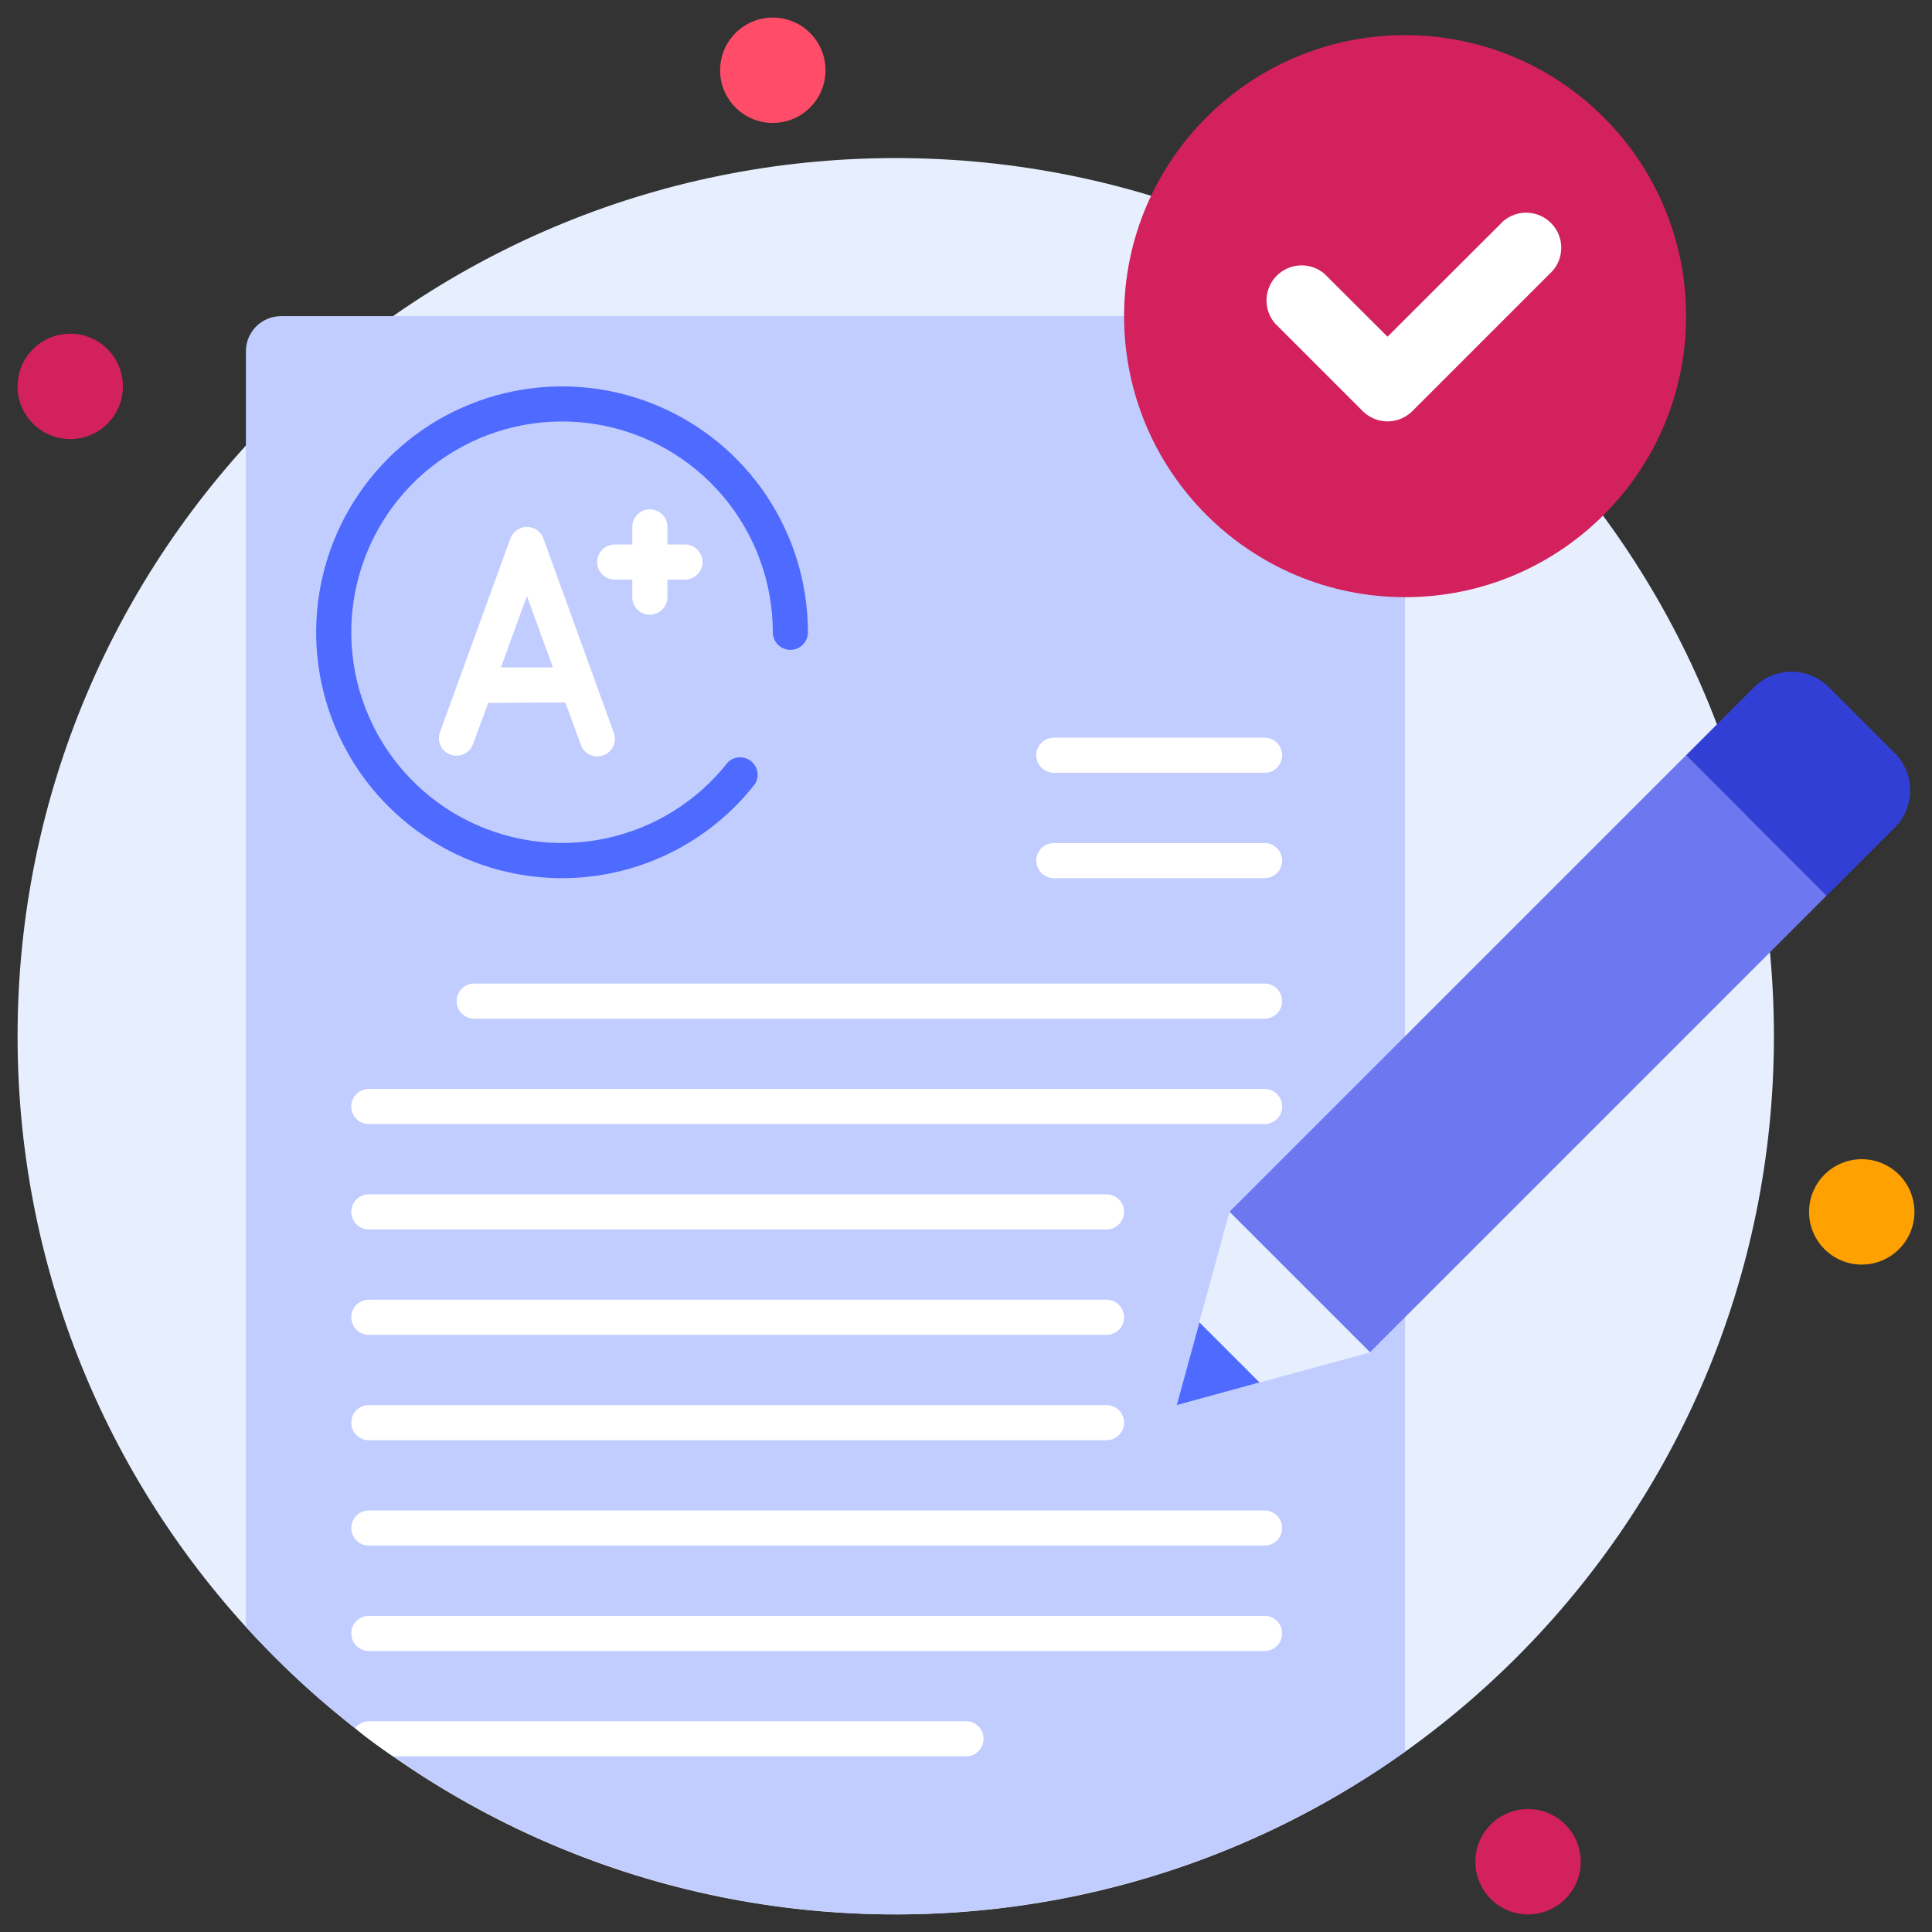 <?xml version="1.0" encoding="UTF-8"?> <svg xmlns="http://www.w3.org/2000/svg" width="128" height="128" viewBox="0 0 128 128" fill="none"><rect x="0" y="0" width="128" height="128" fill="#333333" stroke="none"/> <path d="M59.346 126.836C91.478 126.836 117.527 100.787 117.527 68.654C117.527 36.522 91.478 10.473 59.346 10.473C27.212 10.473 1.164 36.522 1.164 68.654C1.164 100.787 27.212 126.836 59.346 126.836Z" fill="#E7EFFF"></path> <path d="M51.2 8.145C53.128 8.145 54.691 6.583 54.691 4.655C54.691 2.727 53.128 1.164 51.2 1.164C49.272 1.164 47.709 2.727 47.709 4.655C47.709 6.583 49.272 8.145 51.2 8.145Z" fill="#FF4D69"></path> <path d="M123.345 83.782C125.273 83.782 126.836 82.219 126.836 80.291C126.836 78.363 125.273 76.8 123.345 76.8C121.417 76.8 119.855 78.363 119.855 80.291C119.855 82.219 121.417 83.782 123.345 83.782Z" fill="#FFA100"></path> <path d="M101.236 126.836C103.164 126.836 104.727 125.273 104.727 123.345C104.727 121.417 103.164 119.855 101.236 119.855C99.308 119.855 97.746 121.417 97.746 123.345C97.746 125.273 99.308 126.836 101.236 126.836Z" fill="#D2215D"></path> <path d="M4.655 29.091C6.583 29.091 8.145 27.528 8.145 25.6C8.145 23.672 6.583 22.109 4.655 22.109C2.727 22.109 1.164 23.672 1.164 25.6C1.164 27.528 2.727 29.091 4.655 29.091Z" fill="#D2215D"></path> <path d="M93.091 34.909V116.049C81.494 124.304 67.273 128.021 53.12 126.496C38.967 124.972 25.864 118.311 16.291 107.776V23.273C16.291 22.655 16.536 22.064 16.973 21.627C17.409 21.191 18.001 20.945 18.618 20.945H79.127L93.091 34.909Z" fill="#C2CDFF"></path> <path d="M37.236 58.182C34.014 58.182 30.865 57.226 28.186 55.436C25.507 53.646 23.419 51.102 22.186 48.125C20.953 45.148 20.63 41.873 21.259 38.713C21.887 35.553 23.439 32.65 25.717 30.372C27.995 28.093 30.898 26.542 34.058 25.913C37.218 25.285 40.494 25.607 43.471 26.84C46.447 28.073 48.992 30.161 50.782 32.84C52.572 35.519 53.527 38.669 53.527 41.891C53.527 42.2 53.405 42.495 53.186 42.714C52.968 42.932 52.672 43.055 52.364 43.055C52.055 43.055 51.759 42.932 51.541 42.714C51.323 42.495 51.2 42.2 51.2 41.891C51.201 38.587 50.03 35.389 47.895 32.867C45.761 30.345 42.801 28.661 39.542 28.115C36.283 27.57 32.936 28.198 30.096 29.887C27.257 31.577 25.108 34.219 24.033 37.343C22.957 40.468 23.025 43.872 24.223 46.952C25.422 50.031 27.673 52.585 30.578 54.161C33.482 55.737 36.851 56.231 40.086 55.557C43.321 54.883 46.211 53.083 48.244 50.479C48.45 50.291 48.715 50.182 48.993 50.173C49.271 50.165 49.544 50.256 49.76 50.43C49.977 50.605 50.124 50.851 50.175 51.125C50.225 51.398 50.176 51.681 50.036 51.922C48.52 53.87 46.579 55.447 44.361 56.532C42.142 57.617 39.706 58.181 37.236 58.182Z" fill="#4E6AFF"></path> <path d="M36.003 35.677C35.921 35.453 35.773 35.258 35.577 35.121C35.381 34.984 35.148 34.91 34.909 34.91C34.67 34.91 34.437 34.984 34.241 35.121C34.045 35.258 33.897 35.453 33.815 35.677L29.161 48.477C29.104 48.622 29.076 48.777 29.08 48.932C29.084 49.088 29.119 49.241 29.183 49.383C29.247 49.524 29.339 49.652 29.453 49.758C29.567 49.863 29.701 49.945 29.848 49.998C29.994 50.051 30.149 50.074 30.305 50.066C30.46 50.057 30.612 50.018 30.752 49.95C30.892 49.882 31.017 49.787 31.119 49.67C31.222 49.553 31.3 49.416 31.348 49.268L32.361 46.545C32.675 46.615 31.802 46.545 37.236 46.545C37.31 46.552 37.384 46.552 37.458 46.545L38.47 49.315C38.519 49.463 38.596 49.599 38.699 49.716C38.801 49.833 38.926 49.929 39.066 49.997C39.206 50.065 39.358 50.104 39.514 50.112C39.669 50.12 39.824 50.097 39.971 50.044C40.117 49.992 40.251 49.91 40.365 49.804C40.48 49.699 40.571 49.571 40.635 49.429C40.699 49.287 40.734 49.134 40.738 48.979C40.742 48.823 40.715 48.668 40.657 48.524L36.003 35.677ZM33.187 44.218L34.909 39.482L36.631 44.218H33.187Z" fill="white"></path> <path d="M45.382 36.073H44.218V34.909C44.218 34.6 44.096 34.304 43.877 34.086C43.659 33.868 43.363 33.745 43.055 33.745C42.746 33.745 42.45 33.868 42.232 34.086C42.014 34.304 41.891 34.6 41.891 34.909V36.073H40.727C40.419 36.073 40.123 36.195 39.904 36.413C39.686 36.632 39.564 36.928 39.564 37.236C39.564 37.545 39.686 37.841 39.904 38.059C40.123 38.277 40.419 38.4 40.727 38.4H41.891V39.564C41.891 39.872 42.014 40.168 42.232 40.386C42.45 40.605 42.746 40.727 43.055 40.727C43.363 40.727 43.659 40.605 43.877 40.386C44.096 40.168 44.218 39.872 44.218 39.564V38.4H45.382C45.691 38.4 45.986 38.277 46.205 38.059C46.423 37.841 46.545 37.545 46.545 37.236C46.545 36.928 46.423 36.632 46.205 36.413C45.986 36.195 45.691 36.073 45.382 36.073Z" fill="white"></path> <path d="M83.782 67.491H31.418C31.11 67.491 30.814 67.368 30.595 67.15C30.377 66.932 30.255 66.636 30.255 66.327C30.255 66.019 30.377 65.723 30.595 65.504C30.814 65.286 31.11 65.164 31.418 65.164H83.782C84.09 65.164 84.386 65.286 84.605 65.504C84.823 65.723 84.945 66.019 84.945 66.327C84.945 66.636 84.823 66.932 84.605 67.15C84.386 67.368 84.09 67.491 83.782 67.491Z" fill="white"></path> <path d="M83.782 74.473H24.436C24.128 74.473 23.832 74.35 23.613 74.132C23.395 73.914 23.273 73.618 23.273 73.309C23.273 73.001 23.395 72.704 23.613 72.486C23.832 72.268 24.128 72.145 24.436 72.145H83.782C84.09 72.145 84.386 72.268 84.605 72.486C84.823 72.704 84.945 73.001 84.945 73.309C84.945 73.618 84.823 73.914 84.605 74.132C84.386 74.35 84.09 74.473 83.782 74.473Z" fill="white"></path> <path d="M73.309 81.454H24.436C24.128 81.454 23.832 81.332 23.613 81.114C23.395 80.895 23.273 80.6 23.273 80.291C23.273 79.982 23.395 79.686 23.613 79.468C23.832 79.25 24.128 79.127 24.436 79.127H73.309C73.618 79.127 73.914 79.25 74.132 79.468C74.35 79.686 74.473 79.982 74.473 80.291C74.473 80.6 74.35 80.895 74.132 81.114C73.914 81.332 73.618 81.454 73.309 81.454Z" fill="white"></path> <path d="M73.309 88.436H24.436C24.128 88.436 23.832 88.314 23.613 88.096C23.395 87.877 23.273 87.581 23.273 87.273C23.273 86.964 23.395 86.668 23.613 86.45C23.832 86.232 24.128 86.109 24.436 86.109H73.309C73.618 86.109 73.914 86.232 74.132 86.45C74.35 86.668 74.473 86.964 74.473 87.273C74.473 87.581 74.35 87.877 74.132 88.096C73.914 88.314 73.618 88.436 73.309 88.436Z" fill="white"></path> <path d="M73.309 95.418H24.436C24.128 95.418 23.832 95.296 23.613 95.077C23.395 94.859 23.273 94.563 23.273 94.254C23.273 93.946 23.395 93.65 23.613 93.432C23.832 93.213 24.128 93.091 24.436 93.091H73.309C73.618 93.091 73.914 93.213 74.132 93.432C74.35 93.65 74.473 93.946 74.473 94.254C74.473 94.563 74.35 94.859 74.132 95.077C73.914 95.296 73.618 95.418 73.309 95.418Z" fill="white"></path> <path d="M83.782 102.4H24.436C24.128 102.4 23.832 102.277 23.613 102.059C23.395 101.841 23.273 101.545 23.273 101.236C23.273 100.928 23.395 100.632 23.613 100.414C23.832 100.195 24.128 100.073 24.436 100.073H83.782C84.09 100.073 84.386 100.195 84.605 100.414C84.823 100.632 84.945 100.928 84.945 101.236C84.945 101.545 84.823 101.841 84.605 102.059C84.386 102.277 84.09 102.4 83.782 102.4Z" fill="white"></path> <path d="M83.782 109.382H24.436C24.128 109.382 23.832 109.259 23.613 109.041C23.395 108.823 23.273 108.527 23.273 108.218C23.273 107.91 23.395 107.614 23.613 107.395C23.832 107.177 24.128 107.055 24.436 107.055H83.782C84.09 107.055 84.386 107.177 84.605 107.395C84.823 107.614 84.945 107.91 84.945 108.218C84.945 108.527 84.823 108.823 84.605 109.041C84.386 109.259 84.09 109.382 83.782 109.382Z" fill="white"></path> <path d="M65.164 115.2C65.164 115.509 65.041 115.805 64.823 116.023C64.605 116.241 64.309 116.364 64 116.364H26.042C25.181 115.77 24.343 115.2 23.529 114.49C23.636 114.351 23.773 114.238 23.93 114.159C24.088 114.081 24.261 114.039 24.436 114.036H64C64.309 114.036 64.605 114.159 64.823 114.377C65.041 114.595 65.164 114.891 65.164 115.2Z" fill="white"></path> <path d="M111.716 50.027L81.461 80.282L90.767 89.588L121.022 59.333L111.716 50.027Z" fill="#6C77F0"></path> <path d="M111.709 50.036L121.018 59.345L125.533 54.831C126.187 54.176 126.554 53.289 126.554 52.364C126.554 51.438 126.187 50.551 125.533 49.897L121.158 45.521C120.503 44.868 119.616 44.501 118.691 44.501C117.766 44.501 116.879 44.868 116.224 45.521L111.709 50.036Z" fill="#323FD4"></path> <path d="M81.454 80.291L77.964 93.091L90.764 89.6L81.454 80.291Z" fill="#E7EFFF"></path> <path d="M83.444 91.59L77.964 93.091L79.465 87.61L83.444 91.59Z" fill="#4E6AFF"></path> <path d="M93.091 39.564C103.373 39.564 111.709 31.228 111.709 20.945C111.709 10.663 103.373 2.327 93.091 2.327C82.808 2.327 74.473 10.663 74.473 20.945C74.473 31.228 82.808 39.564 93.091 39.564Z" fill="#D2215D"></path> <path d="M90.287 27.241L84.468 21.422C84.087 20.977 83.888 20.405 83.91 19.819C83.933 19.233 84.176 18.678 84.59 18.263C85.005 17.849 85.561 17.606 86.146 17.583C86.732 17.561 87.305 17.76 87.75 18.141L91.927 22.307L99.596 14.65C100.041 14.269 100.614 14.07 101.199 14.092C101.785 14.115 102.341 14.358 102.755 14.772C103.17 15.187 103.412 15.742 103.435 16.328C103.458 16.914 103.258 17.486 102.877 17.932L93.568 27.241C93.132 27.674 92.542 27.918 91.927 27.918C91.312 27.918 90.723 27.674 90.287 27.241Z" fill="white"></path> <path d="M83.782 58.182H69.818C69.51 58.182 69.214 58.059 68.995 57.841C68.777 57.623 68.654 57.327 68.654 57.018C68.654 56.71 68.777 56.414 68.995 56.195C69.214 55.977 69.51 55.855 69.818 55.855H83.782C84.09 55.855 84.386 55.977 84.605 56.195C84.823 56.414 84.945 56.71 84.945 57.018C84.945 57.327 84.823 57.623 84.605 57.841C84.386 58.059 84.09 58.182 83.782 58.182Z" fill="white"></path> <path d="M83.782 51.2H69.818C69.51 51.2 69.214 51.077 68.995 50.859C68.777 50.641 68.654 50.345 68.654 50.036C68.654 49.728 68.777 49.432 68.995 49.214C69.214 48.995 69.51 48.873 69.818 48.873H83.782C84.09 48.873 84.386 48.995 84.605 49.214C84.823 49.432 84.945 49.728 84.945 50.036C84.945 50.345 84.823 50.641 84.605 50.859C84.386 51.077 84.09 51.2 83.782 51.2Z" fill="white"></path> </svg> 